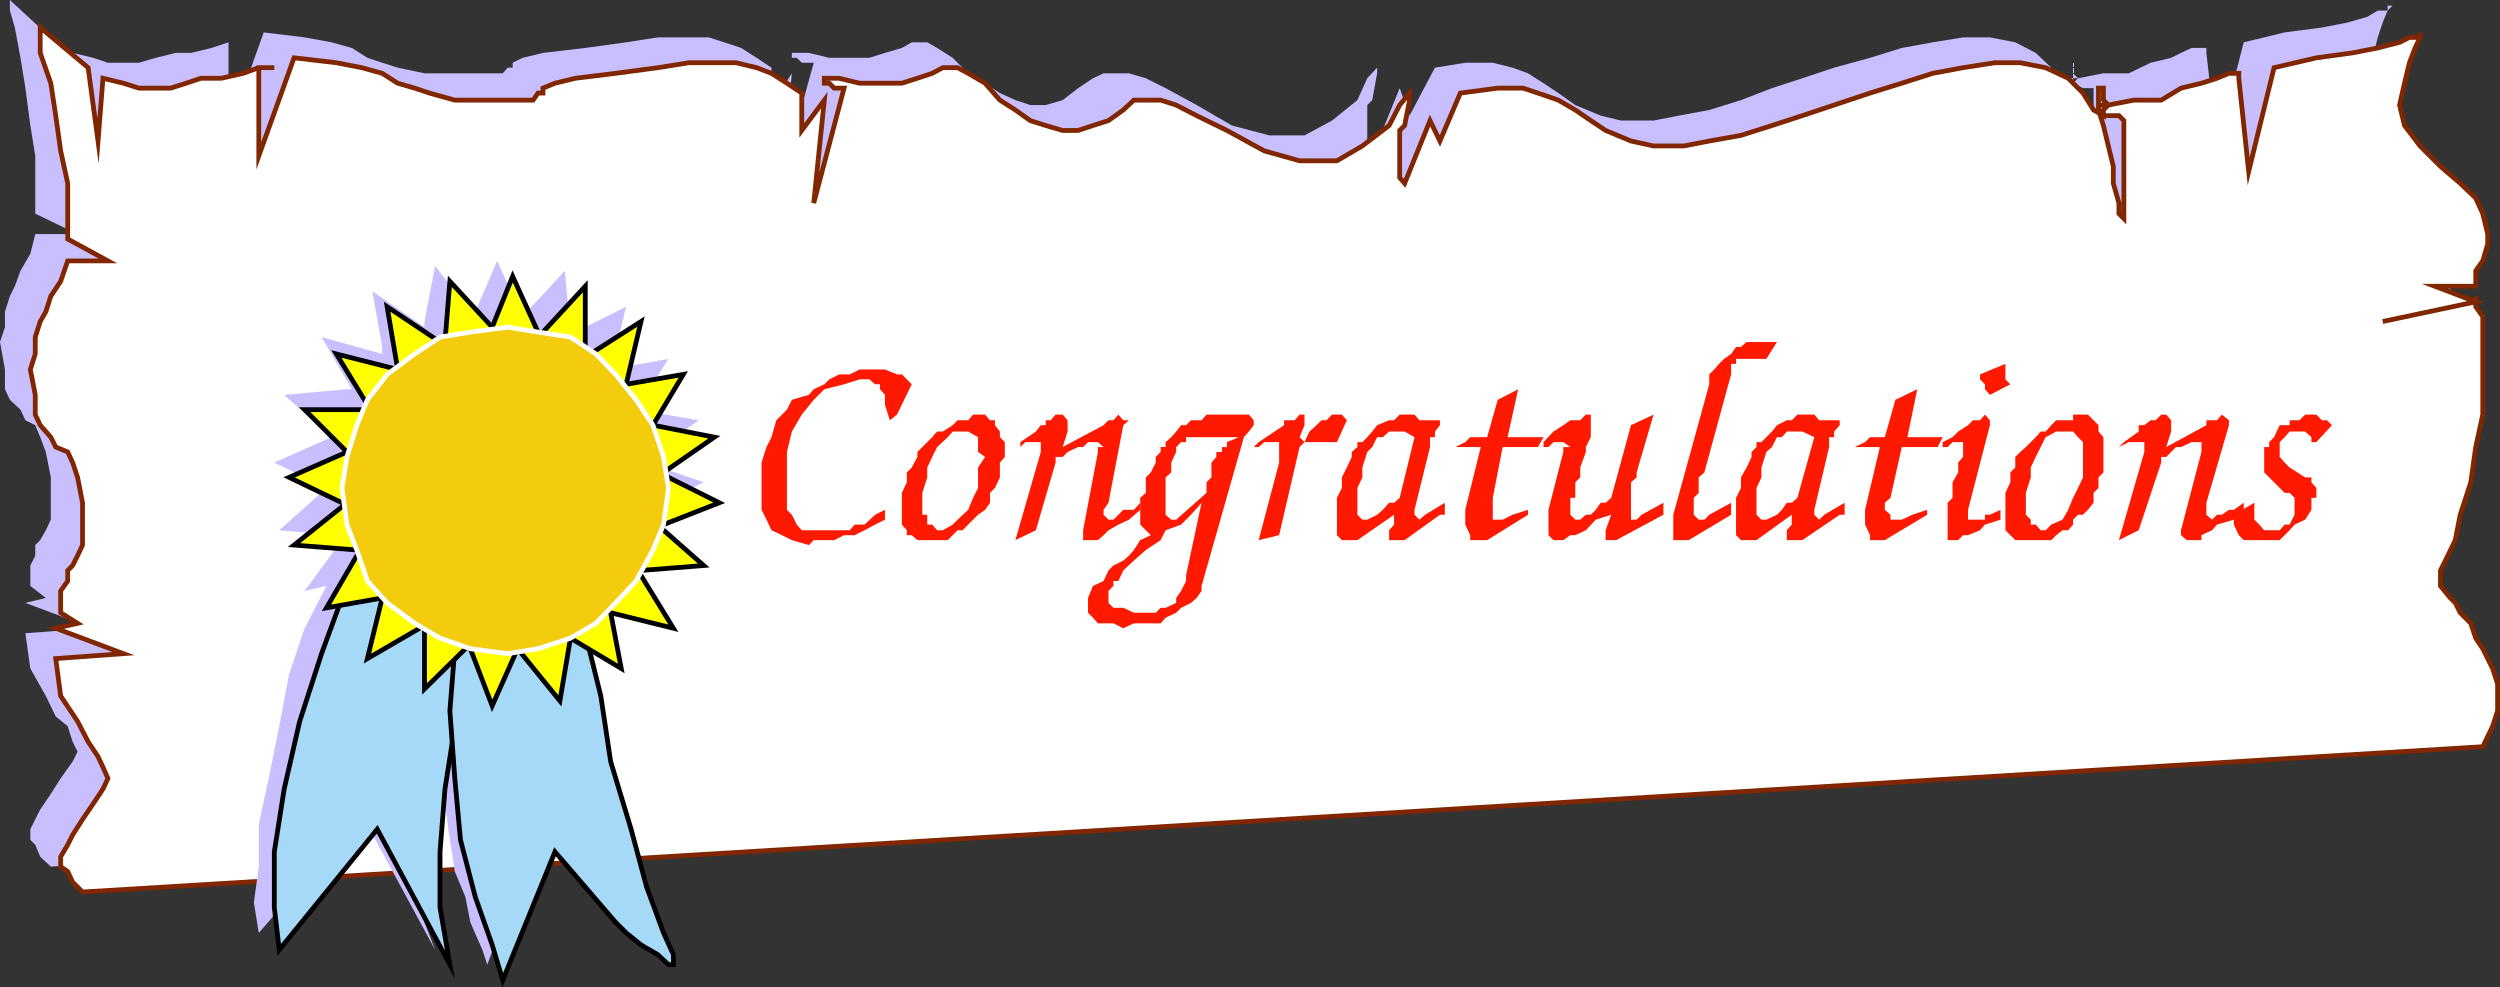 <svg xmlns="http://www.w3.org/2000/svg" width="354.543" height="140.022"><rect width="100%" height="100%" fill="#333333" stroke="none"/><path fill="#c9bfff" d="m347.5 102.3 1.402-2.902.801-2.398v-3.602l-.8-2.199-.7-1.398-.703-1.403-.7-1.5-.698-2.097-1.5-1.703-.7-1.5-.699-.7-1.5-1.398v-2.2l.797-1.402.703-2.898 1.399-3.8 1.5-4.4.699-5.202.699-4.399V39.9l-.7-1.5v.8L333.603 42l13.199-2.8L341 37h5.8l.7-2.402v-1.399l.703-2.199v-1.402l-.703-2.899-.7-2.398-2.198-2.203L341.703 20l-3.101-2.902-2.102-2.899-.797-3.101.797-2.899.703-2.898.7-2.102.699-1.699.699-.7h-.7v.7h-1.398l-1.5.898-2.8.801-3.602.7-5.301.699L318.203 6l-3.8 14.7-1.5-13.2v-.7H310.8l-1.5.7-1.399.7-2.902.698-3.098 1.5H298.3l-3.598.7H293.3l-.801.703h1.5l1.402.699h1.5v14.898l-.8-.699v-1.5l-.7-3.101V20l-.699-2.902-.703-2.899V8.9v1.5l.703.699-.703.703v.699l-1.5-.7-1.598-2.202-2.199-2.098-2.902-1.5-3.598-.7h-3.8l-4.301.7-4.399.8-4.5 1.4-5.101 1.398-4.5 1.5L251.3 12.5l-4.399 1.7-4.5 1.398-4.3.8-3.602.7h-4.598l-2.902-.7-3.598-1.5L221 13.2l-2.098-1.398-2.199-1.403-2.203-.8-2.797-.7h-3.902l-4.301.7-3.598 6.8L198.5 12.5l-3.898 9.598-.7-.7v-6.5l.7-.699.699-3.8v-.801l-1.399 1.5-1.402 3.101-3.598 2.899L185 19.199h-5l-5.297-1.398-5-2.903-4.402-2.398-2.801-1.402-2.398-.7H156.5l-1.5.7-2.098 1.402-2.199 1.7-2.402.698h-2.2L144 14.2l-2.2-1-2.097-1.398-2.402-1.403-2.2-2.199-2.199-1.398L131.5 6h-2.2l-1.398.8-2.402.7-2.2.7h-5.698l-2.899-.7h-2.402v.7H113l.703.698h1.7l-4.5 16.301 1.398-14.8-2.899 4.5V9.597l-2.101-1.399-2.2-1.398-2.397-.8-2.203-.7h-7.2l-4.5.7-5.8.8-6 .7-2.898.7-1.399.698v.7H72l-.7.8H60.204l-3.8-.8-2.2-.7-2.101-.699-2.2-1.398L47 6l-3.797-.7-5.8-.702-5 13.902V6H34.5h-2.098L30 6.8l-2.898.7h-2.2l-2.8.7-2.399.698h-4.402L13.203 8.2l-2.902-.7-.7 8.898L7.903 6l-6.5-6v1.5l.7 2.398.8 4.301.7 4.301.699 5.3L5 22.099V30.3l6 2.898H5L4.3 36l-1.398 2.398-.8 2.2-.7 1.402-.699 2.2v2.198L0 48.5l.703 3.898V55.2l.7 1.5 1.5 1.399.699 1.5L5 60.3l.703 1.7.797 2.098.703 3.601v6L6.5 75.2l-.797 1.399L5 77.3v1.5l-.7 1.398v2.899L6.5 84.8l-2.898.699 9.601 3.598-9.601.703.699 5L6.5 98.699l1.402 2.899 1.7 1.402.699 2.2.699 1.398-.7 1.402-1.698 2.398-1.399 2.2-1.5 2.203L5 116.199l-.7 1.399v1.5l.7.703.703 1.699 1.5 1.398L347.5 102.301"/><path fill="#fff" d="M352.102 105.898 353.5 103l.703-2.2V97l-.703-2.2-.7-1.402-.698-1.398-1-1.5-.7-2.102-1.5-1.5-.699-1.398-.703-.7-1.398-1.702v-2.2l.699-1.398 1.402-2.902.7-3.598 1.5-4.602.699-5 1-4.597V44.898l-1-1.398V42v.8l-13.2 2.798 13.2-2.797-5.801-2.203h5.8v-2.2l1-1.398.7-2.402v-1.399l-.7-2.898-1-2.203L348.903 26l-2.8-2.402-2.899-2.899L341 17.801l-.7-2.903.7-3.097.703-2.903.797-2.097.703-1.5v-.703.703h-1.5L340.301 6l-3.098.8-3.601.7-5.102.7-6 1.398-3.598 14.703-1.402-13.203v-.7h-1.398l-1.7.7-2.199.703-2.902.699-2.801 1.7h-3.898l-3.602.698h-1.398v.7l.699.8h2.199l.703.7V31l-.703-.7v-1.5l-.797-2.8v-2.402L299 20.699l-.7-2.898-.698-2.203V12.5h.699v1.7l.699.698-.7.7v.8l-1.398-.8-1.5-2.399-2.101-2.101-3.2-1.5-3.601-.7h-3.598l-4.5.7-4.3.8-4.399 1.403-4.5 1.398-5.101 1.7-4.5 1.5L251.3 17.8l-4.399 1.398-4.5.801-3.601.7h-4.3l-3.2-.7-3.597-1.5-2.101-1.402-2.2-1.5L221 14.199l-2.898-1L216 12.5h-3.598l-5.3.7-2.899 6.8-1.402-2.902L199.203 26l-.703-.8v-6.7l.703-.7.7-3.6v-1l-1.403 1.698-1.5 2.903-3.797 2.898-3.601 2.102H184.3l-5-1.403L174 18.5l-4.297-2.102-2.902-1.5-2.2-.699h-3.8l-1.5 1.399-2.098 1.5L155 17.8l-2.098.699h-2.199l-2.402-.7-2.2-.702-2.101-1.5-2.2-1.399-2.097-2.398-2.402-1.403-1.5-.8h-2.098l-1.5.8-2.101.7-2.2.703h-6L119 11.098h-2.098v.703h.7l.699.699h1.402l-4.3 16.3 1.5-14.6-3.2 4.3v-5.3l-2.101-1.4-2.2-1.402-2.101-.8-2.899-.7h-6.699l-4.402.7-6 .8-5.7.7-2.898.703L77 12.5v.7h-.7l-.698 1H64.5l-3.598-1-2.101-.7-2.399-.7-2.199-1.402-2.902-.8-3.598-.7-6-.699-5 13.899v-12.5h2.2-2.2l-2.203.8-3.098.7H28.5l-2.098.703-2.199.699h-4.5l-2.203-.7-2.898-.702-.7 8.902L12.5 9.598l-6.797-5.7V7.5l1.5 4.3.7 4.598.699 5 1 4.602v7.898L15.3 37H9.6l-1 2.898L7.204 42 6.5 44.2l-.797 1.398L5 47.8v2.398l-.7 2.2L5 56v2.8l.703 1.5 1.5 1.7.7 1.398 1.699.7.699 1.5.699 2.101.703 3.602v6L11 78.8l-.7 1.398-.698.7v1.5l-1 1.402v3.097l2.398 1.5-3.098.7 9.598 3.601-9.598.7.7 5.3L11 102.301l1.5 2.898 1.402 2.102.7 1.5.699 1.597-.7 1.5L13.204 114l-1.5 2.2-1.402 2.198-.7 1.403-1 1.699v1.398l1 .7.7 1.5 1.402 1.402 340.399-20.602"/><path fill="none" stroke="#802600" stroke-miterlimit="10" stroke-width=".68" d="M352.102 105.898 353.5 103l.703-2.2V97l-.703-2.2-.7-1.402-.698-1.398-1-1.5-.7-2.102-1.5-1.5-.699-1.398-.703-.7-1.398-1.702v-2.2l.699-1.398 1.402-2.902.7-3.598 1.5-4.602.699-5 1-4.597V44.898l-1-1.398V42v.8l-13.2 2.798 13.2-2.797-5.801-2.203h5.8v-2.2l1-1.398.7-2.402v-1.399l-.7-2.898-1-2.203L348.903 26l-2.8-2.402-2.899-2.899L341 17.801l-.7-2.903.7-3.097.703-2.903.797-2.097.703-1.5v-.703.703h-1.5L340.301 6l-3.098.8-3.601.7-5.102.7-6 1.398-3.598 14.703-1.402-13.203v-.7h-1.398l-1.7.7-2.199.703-2.902.699-2.801 1.7h-3.898l-3.602.698h-1.398v.7l.699.8h2.199l.703.7V31l-.703-.7v-1.5l-.797-2.8v-2.402L299 20.699l-.7-2.898-.698-2.203V12.5h.699v1.7l.699.698-.7.7v.8l-1.398-.8-1.5-2.399-2.101-2.101-3.2-1.5-3.601-.7h-3.598l-4.5.7-4.3.8-4.399 1.403-4.5 1.398-5.101 1.7-4.5 1.5L251.3 17.8l-4.399 1.398-4.5.801-3.601.7h-4.3l-3.2-.7-3.597-1.5-2.101-1.402-2.2-1.5L221 14.199l-2.898-1L216 12.5h-3.598l-5.3.7-2.899 6.8-1.402-2.902L199.203 26l-.703-.8v-6.7l.703-.7.7-3.6v-1l-1.403 1.698-1.5 2.903-3.797 2.898-3.601 2.102H184.3l-5-1.403L174 18.5l-4.297-2.102-2.902-1.5-2.2-.699h-3.8l-1.5 1.399-2.098 1.5L155 17.8l-2.098.699h-2.199l-2.402-.7-2.2-.702-2.101-1.5-2.2-1.399-2.097-2.398-2.402-1.403-1.5-.8h-2.098l-1.5.8-2.101.7-2.2.703h-6L119 11.098h-2.098v.703h.7l.699.699h1.402l-4.3 16.3 1.5-14.6-3.2 4.3v-5.3l-2.101-1.4-2.2-1.402-2.101-.8-2.899-.7h-6.699l-4.402.7-6 .8-5.7.7-2.898.703L77 12.5v.7h-.7l-.698 1H64.5l-3.598-1-2.101-.7-2.399-.7-2.199-1.402-2.902-.8-3.598-.7-6-.699-5 13.899v-12.5h2.2-2.2l-2.203.8-3.098.7H28.5l-2.098.703-2.199.699h-4.5l-2.203-.7-2.898-.702-.7 8.902L12.5 9.598l-6.797-5.7V7.5l1.5 4.3.7 4.598.699 5 1 4.602v7.898L15.3 37H9.6l-1 2.898L7.204 42 6.5 44.2l-.797 1.398L5 47.8v2.398l-.7 2.2L5 56v2.8l.703 1.5 1.5 1.7.7 1.398 1.699.7.699 1.5.699 2.101.703 3.602v6L11 78.8l-.7 1.398-.698.7v1.5l-1 1.402v3.097l2.398 1.5-3.098.7 9.598 3.601-9.598.7.7 5.3L11 102.301l1.5 2.898 1.402 2.102.7 1.5.699 1.597-.7 1.5L13.204 114l-1.5 2.2-1.402 2.198-.7 1.403-1 1.699v1.398l1 .7.7 1.5 1.402 1.402zm0 0"/><path fill="#ff1900" d="M125.5 57.398V56l-.7-.8v-.7h-.698l-.801-.7h-1.399l-2.199.7-2.8.7-1.5 1.5-1.7 2.1-1.402 2.4-.7 2.898V72.3l.7.699.699 1.398.703.801h6.797l.703-.8h1.399l1.5-1.399 1.398-.7v1.4l-1.398.698-1.5.801-1.399.7h-1.5l-1.402.699h-2.899l-.699.703-2.402-.703-1.399-.7-1.5-.699-.699-1.5L108 72.3v-6.703l.703-2.2.7-1.398.699-2.402 1.5-1.5.699-1.399 2.402-.699.7-.8 1.5-.7.699-.7 1.398-.702h1.5l1.402-.7h3.598l1.703.7h.7L129.3 54.5l-2.098 4.3-1 .798-.703-2.2M136.5 61.2h-1.398l-.7.8-1.5 1.398-.699 1.403-.703 1.5v1.398l-.7 2.2V73h.7v1.398h.703l.7.801h.8l1.399-.8.699-.7 1.5-1.398.699-1.703.703-1.399v-2.898l1-1.5-1-.703V62l-1.402-.8h-.801l.8-1.602.7-.797h1.703l.7.797h.699v.703l.699.898V62l.699.7v2.1l-.7.798v2.101l-.698 1.5-.7.7V71.3l-.699 1-1 .699-.703.7-1.5 1.5h-.7l-1.398 1.398h-4.3l-.801-.7h-.7V75.2l-.699-.8v-4.5l.7-1.5V67l.699-.7.8-1.5v-.702l1.399-1.399.703-.699.7-.8h.8l1.399-.9.699-.702h1.5l-.801 1.601m156.8.001h-1.698l-1.5.8-.7 1.398-.699 1.403-.703 1.5v1.398l-.7 2.2V73l.7.7v.698h.703l.7.801h.699l.8-.8 1.598-.7.8-1.398.7-1.703.703-1.399.7-1.5v-5l-.7-.699-.703-.8h-.7l.7-1.602V58.8h2.102l.8.797.7.703v.898l.699.801v5l-.7.7v1.5l-.699.698V71.3l-.8 1-.7.699h-.699l-.703.7v.698l-.7.801h-.8l-.898.7-.7.699h-5.101l-1.399-1.399v-5.3l.7-1.5V67l.699-.7v-1.5l.699-.702.8-.7.7-.699.703-.699.7-.8h.699l.8-.9.7-.702H294l-.7 1.601M144 76.598l3.602-12.5v-1.399h-2.2l-.699.7v-.7l2.2-1.5.699-.898h.699v-.703H149l.703-.797h1l.7.797v1.601l-.7 2.2L156.5 60.3l.703-.703h.7l.699-.797.699.797h.8l-.8.703-2.098 11-.703 1v.7l.703.7h.7l1.398-1.4h1.5l.902-1v1l-1.601 1.4-1.5.698-1.399.801-.703.7-.797.699h-2.101v-1.399l2.101-11.101v-.7h.797l-.797-.699h-1.402l-.7.7h-.699l-1.5.699-.699.703h-1v.797l-2.8 9.601L144 76.598"/><path fill="#ff1900" d="M170.402 83.098v.703l-.699 1-.8.699-1.403.7-.7.698-1.5.7-.698.8H160.8l-1.5.7-1.399-.7h-2.199l-.703-.8-.7-.7v-2.097l.7-1.703 1.5-.7.703-1.5.7-.699 1.398-.699.8-.7.7-.8.902-1.402 1.5-.7 2.098-4.597V73l.8.7h.7l4.3-3.802v-1.5l.7-.699v-2.101l.699-.797v-.703h.8v-.7h.7V62.7l1.703-.699h-7.5v.7h-.703l-.7.698v.7l-.698 1.5V67l-.801.7v3.6l-2.098 4.598-.703-.699-.797-.8v-3.801l.797-.7V67.7l.703-.699.7-1.402V64.8l.699-.703v-.7h.699V62.7l.8-.699.7-.8.699-.9h.703l.7-.702h1.5l.699-.797h6l.699.797h.699-.7v.703l-.698.898-.7.801-6 21.098-2.199-1.5 2.2-10.297-1.5 1.699-1.403 1.398-2.2.801-.698 1.399L162.5 78l-1.7 1.5-1.5 1.398-.698 1.5h-.7v.7l-.699.703V85.5l.7.7h1.398l1.5.698h3.101l.7-.699h.699l1.5-.699v-.7l.699-1 .703-1.402v-.8l2.2 1.5m8.097-6.5 2.902-11v-2.899h-2.101l-.801.7h-.7l.7-.7 3.602-2.398v-.703h1.5l.699-.797H185v1.5L184.3 62l.7.7.703-1.5 1-.9.7-.702h.699l.8-.797h1.399l.699.797-1.398 3.101H185l-.7.7-2.898 12.5-2.902.699m20-6-.797.703H197l-.898 1-.801.699-1.399.7h-.699l-.703-.7v-3.8l.703-1.5v-1.4l.7-2.202.699-.7L195.3 62h.8l.899-.8h2.203l1.399.8-2.102 8.598-.797 2.402v1.398L197 75.2v1.399h2.203l5-3.598h.7v-1.7l-2.801 1.7-.801.7-.7-.7v-.7l2.2-8.902V62h.699v-.8l.703-.9v-.702h-2.902l-.7-.797H198.5l-.797.797H197l-1.7.703-.698.898-.7.801-.699.7h-.703v.698l-.797.7v.703L191 66.3l-.7 1.398v1.5l-.698 1.399v5.3l.699.7h2.199L197.703 73l.797-2.402m56.402 0-.8.703h-.7l-.699 1L252 73l-1.5.7h-.7l-.698-.7v-3.8l.699-1.5v-1.4l.699-2.202.8-.7L252 62h.703l.7-.8h2.199l1.699.8-2.399 8.598-.8 2.402v1.398l-.7.801v1.399h2.2l5.3-3.598h.7v-1.7l-2.899 1.7-.703.7-.7-.7v-.7l2.102-8.902V62h.7v-.8l.8-.9v-.702H258l-.7-.797h-2.398l-.8.797h-.7L252 60.3l-.7.898-1.5 1.5h-.698v.7l-.7.699v.703l-.699 1.5-.8 1.398v1.5l-.7 1.399v5.3l.7.7h2.199l5-3.598.8-2.402m-48.5-7.199 1.399-.699.699-.699h2.402l1.5-5.3 2.899-1.5-1.5 6.8h5.101l-.8 1.398h-5l-1.399 7.2v3.101h1.399L214.5 73l2.203-.7v.7l-5.8 3.598H208.5v-.7l-.7-1.5v-2.097l2.2-8.903h-3.598M234.5 58.8l-2.398 8.2v.7l-.801.698V73.7h.8l.7-.699 3.101-1.7V73l-6.699 3.598h-1.5v-1.399L228.5 73l-2.2.7-1.398 1.5-1.5.698h-.699l-1 .7h-1.402l-.7-.7v-3.597l2.102-8.203v-.7h1l-1-.699h-1.402l-.7.7h-.699v-.7l1.399-1.5 1.402-.898 1-.703h1.399l.8-.797h.7V62l-.7 1.398v.7l-.8 2.203v1.398l-.7.7v2.199h-.699V73l.7.7h.699l.8-.7h.7l.699-.7.699-1h.703l.797-.702 2.8-10.297 3.2-1.5"/><path fill="#ff1900" d="M250.5 50.898h-4.297v.7h-.703v1.5L241.703 67l-.8.7v2.198l-.7.7V73l.7.7h.8l.7-.7 3.097-1.7V73l-6 3.598h-2.2V73l5.102-18.5v-1.402l.7-.7.699-.8.699-.7 1-.699.703-1h.7l.8-.699H252l-1.5 2.398m12.5 12.5 1.5-.699.703-.699h2.098l1.5-5.3 3.101-1.5L270.5 62h5l-.7 1.398h-5.097l-1.601 7.2-.801.703v1l.8.699v.7h1.602l1.5-.7 2.098-.7v.7l-6 3.598h-2.098v-.7l-.703-1.5v-2.097l2.102-8.903H263M283.703 73.7l-2.203.698-.7.801-1.698.7h-.7l-.699.699h-1.5V71.3l.7-.703v-2.2l.8-1.398v-1.402l.7-.797v-2.102h-1.5l-.7.7h-.703v-.7l1.402-.699.801-.8 1.399-.9.699-.702h1l.699-.797.703.797v.703l-3.101 12v1.398h2.398V73h.703l1.5-.7v1.4m.699-22.102V53.8l.7.699-2.899 1.5-.703-.8v-.7l-.7-.7v-.702l3.602-1.5M300.5 76.598l3.602-12.5v-1.399h-2.2l-1.402.7.703-.7 2.098-1.5v-.898h.8l.899-.703h.703l.797-.797h.703l.7.797v1.601l-.7 2.2 5.7-3.098v-.703h1.5l.699-.797 1 .797v.703l-3.2 11V73l.801.7.7-.7h.699l1-.7h.699l1.402-1v1l-1.402 1.4-2.399.698-.699.801-1.5.7v.699h-2.101l-.801-.7V75.2l2.902-11.101V62.7h-1.402l-1.5.7h-.7l-.699.699-.699.703h-.703v.797l-3.2 9.601-2.8 1.399"/><path fill="#ff1900" d="M328.5 62.7h-.7V62l-.898-.8h-2.199L324 62l-.7.7v2.1l.7.798.703.703 2.2 1.398h.898v.7l.699.8v1.399h-.7V72.3l-.898 1.398-1.5.7-.699.8-.703.7-.7.699h-5.097l-.703-.7-.7-1.5V73l2.903-1.7v2.4l.7.698.699.801h2.199l.699-.8h.703l.7-1.399v-2.402l-.7-.7H324L321.102 67v-3.602h.699V62.7l.699-.7.8-1.7h1.403v-.702h1.399l.8-.797h1.598l.8.797h.7l.703.703-2.203 2.398"/><path fill="#c9bfff" d="m97.703 78-6-5.7 8.098-3.902-8.098-2.8V64.8l7.399-5.203-8.899-1.5 4.598-7.2-8.2 1.5 2.2-8.898-7.2 3.598v.703l-.699-.703-.8-8.7-6 6.5L70.5 37l-3.098 7.2h-.699l-5-6.5-1.5 7.898v.8l-7.402-5.097 1.402 7.898v1l-8.601-2.398 4.3 7.398h-.699L40.301 56 47 62l-8.098 3.598 7.399 3.601-6.7 6 8.102.7.797.699-5.297 7.203 3.098-.703-3.098 6-2.203 6.5L39.602 103l-1.5 7.398-1.399 6.5v6L36 128l.703 4.3 14.598-16.8 10.402 19.2-1.5-3.9v-3.6l-.703-3.602V119.8l.703-3.602v-4.3l.7-3.899.8-3.602.7 4.403.699 5.199.699 5.098.699 4.5 1.5 3.601.703 3.602 1.7 3.898.699 2.102 7.199-19.203L85.203 128v.7l1.399 1.398 2.199 1.5L90.203 133l2.399 1.7h.699V133l-1.598-3.602-1.5-2.898-1.402-4.3-1.5-4.602-1.399-5-.699-6-1.5-5.797-1.402-5.203-.7-5.797 4.301 2.898-1.402-7.898v-1l8.8 2.398-4.5-7.398L97.704 78"/><path fill="#a6d9f7" d="m57.3 74.398 12.5 8.7V84.8l-1.398 4.297-1.699 5.703L64.5 103l-1.398 8.898-.7 8.903v7.898l1.399 8.102L53.5 117.598l-13.898 17.101-.7-6v-7.898l1.399-8.903 2.199-9.597 3.102-9.602 2.898-7.898L52.8 78l4.5-3.602"/><path fill="none" stroke="#000" stroke-miterlimit="10" stroke-width=".68" d="m57.3 74.398 12.5 8.7V84.8l-1.398 4.297-1.699 5.703L64.5 103l-1.398 8.898-.7 8.903v7.898l1.399 8.102L53.5 117.598l-13.898 17.101-.7-6v-7.898l1.399-8.903 2.199-9.597 3.102-9.602 2.898-7.898L52.8 78zm0 0"/><path fill="#a6d9f7" d="m70.5 78 10.402-2.8.7 1.398.699 5L83 89.8l2.203 8.898L86.602 108l2.898 9.598 2.203 8.203 2.399 6.5 1.398 3.097v1.403h-.7l-1.5-1.403L90.903 134l-2.101-1.7-1.5-1.5-8.598-10-7.402 18.2-1.5-5-2.399-6.8-2.101-8.102-.801-8.7-.7-9.597.7-8.801 2.203-7.2L70.5 78"/><path fill="none" stroke="#000" stroke-miterlimit="10" stroke-width=".68" d="m70.5 78 10.402-2.8.7 1.398.699 5L83 89.8l2.203 8.898L86.602 108l2.898 9.598 2.203 8.203 2.399 6.5 1.398 3.097v1.403h-.7l-1.5-1.403L90.903 134l-2.101-1.7-1.5-1.5-8.598-10-7.402 18.2-1.5-5-2.399-6.8-2.101-8.102-.801-8.7-.7-9.597.7-8.801 2.203-7.2zm0 0"/><path fill="#ff0" d="m72.703 39.2-2.902 7.198L72 69.2l4.3-22.101-3.597-7.899"/><path fill="none" stroke="#000" stroke-miterlimit="10" stroke-width=".68" d="m72.703 39.2-2.902 7.198L72 69.2l4.3-22.101zm0 0"/><path fill="#ff0" d="m54.902 43.5 1.5 8.898L72 69.2l-9.598-20.7-7.5-5"/><path fill="none" stroke="#000" stroke-miterlimit="10" stroke-width=".68" d="m54.902 43.5 1.5 8.898L72 69.2l-9.598-20.7zm0 0"/><path fill="#ff0" d="m47.703 50.2 4.399 7.198L72 69.2 56.402 52.4l-8.699-2.2"/><path fill="none" stroke="#000" stroke-miterlimit="10" stroke-width=".68" d="m47.703 50.2 4.399 7.198L72 69.2 56.402 52.4zm0 0"/><path fill="#ff0" d="m43.203 58.098 6 6L72 69.199 52.102 58.098h-8.899"/><path fill="none" stroke="#000" stroke-miterlimit="10" stroke-width=".68" d="m43.203 58.098 6 6L72 69.199 52.102 58.098zm0 0"/><path fill="#ff0" d="m41 67.7 7.5 3.6L72 69.2l-22.797-5.102L41 67.699"/><path fill="none" stroke="#000" stroke-miterlimit="10" stroke-width=".68" d="m41 67.7 7.5 3.6L72 69.2l-22.797-5.102zm0 0"/><path fill="#ff0" d="m41.703 77.3 8.899.7L72 69.2l-22.797 2.1-7.5 6"/><path fill="none" stroke="#000" stroke-miterlimit="10" stroke-width=".68" d="m41.703 77.3 8.899.7L72 69.2l-22.797 2.1zm0 0"/><path fill="#ff0" d="m46.3 86.2 7.903-1.4L72 69.2l-21.398 9.6-4.301 7.4"/><path fill="none" stroke="#000" stroke-miterlimit="10" stroke-width=".68" d="m46.3 86.2 7.903-1.4L72 69.2l-21.398 9.6zm0 0"/><path fill="#ff0" d="m52.102 93.398 7.398-4.3L72 69.199 54.203 84.801l-2.101 8.597"/><path fill="none" stroke="#000" stroke-miterlimit="10" stroke-width=".68" d="m52.102 93.398 7.398-4.3L72 69.199 54.203 84.801zm0 0"/><path fill="#ff0" d="M60.203 97.7 66 92l6-22.8-11.797 19.898v8.601"/><path fill="none" stroke="#000" stroke-miterlimit="10" stroke-width=".68" d="M60.203 97.7 66 92l6-22.8-11.797 19.898zm0 0"/><path fill="#ff0" d="M69.8 100.098 73.403 92 72 69.2 66.703 92l3.098 8.098"/><path fill="none" stroke="#000" stroke-miterlimit="10" stroke-width=".68" d="M69.8 100.098 73.403 92 72 69.2 66.703 92zm0 0"/><path fill="#ff0" d="m79.402 99.398 1.5-8.898L72 69.2 73.402 92l6 7.398"/><path fill="none" stroke="#000" stroke-miterlimit="10" stroke-width=".68" d="m79.402 99.398 1.5-8.898L72 69.2 73.402 92zm0 0"/><path fill="#ff0" d="m88.102 94.8-1.5-7.902L72 69.2l8.902 21.3 7.2 4.3"/><path fill="none" stroke="#000" stroke-miterlimit="10" stroke-width=".68" d="m88.102 94.8-1.5-7.902L72 69.2l8.902 21.3zm0 0"/><path fill="#ff0" d="m95.5 89.098-4.598-7.5L72 69.199l14.602 17.7 8.898 2.199"/><path fill="none" stroke="#000" stroke-miterlimit="10" stroke-width=".68" d="m95.5 89.098-4.598-7.5L72 69.199l14.602 17.7zm0 0"/><path fill="#ff0" d="m99.8 80.2-5.698-5L72 69.2l18.902 11.698 8.899-.699"/><path fill="none" stroke="#000" stroke-miterlimit="10" stroke-width=".68" d="m99.8 80.2-5.698-5L72 69.2l18.902 11.698zm0 0"/><path fill="#ff0" d="m102 71.3-7.2-3.6L72 69.2l22.102 5.198L102 71.301"/><path fill="none" stroke="#000" stroke-miterlimit="10" stroke-width=".68" d="m102 71.3-7.2-3.6L72 69.2l22.102 5.198zm0 0"/><path fill="#ff0" d="m101.3 62-8.698-1.7L72 69.2 94.102 67l7.199-5"/><path fill="none" stroke="#000" stroke-miterlimit="10" stroke-width=".68" d="m101.3 62-8.698-1.7L72 69.2 94.102 67zm0 0"/><path fill="#ff0" d="M96.902 53.098 88.801 54.5 72 69.2l20.602-8.9 4.3-7.202"/><path fill="none" stroke="#000" stroke-miterlimit="10" stroke-width=".68" d="M96.902 53.098 88.801 54.5 72 69.2l20.602-8.9zm0 0"/><path fill="#ff0" d="m90.902 45.598-7.199 4.601L72 69.2l16.8-14.7 2.102-8.902"/><path fill="none" stroke="#000" stroke-miterlimit="10" stroke-width=".68" d="m90.902 45.598-7.199 4.601L72 69.2l16.8-14.7zm0 0"/><path fill="#ff0" d="m83 40.598-6 6.5-5 22.101 11-19v-9.601"/><path fill="none" stroke="#000" stroke-miterlimit="10" stroke-width=".68" d="m83 40.598-6 6.5-5 22.101 11-19zm0 0"/><path fill="#ff0" d="m63.8 39.898-.698 8.602L72 69.2l-2.2-22.802-6-6.5"/><path fill="none" stroke="#000" stroke-miterlimit="10" stroke-width=".68" d="m63.8 39.898-.698 8.602L72 69.2l-2.2-22.802zm0 0"/><path fill="#f2cc0d" d="m72 92.7 4.3-.7 4.602-1.5 3.598-2.102 2.8-2.898 2.903-3.102L92.602 78l1.5-3.602.699-5.199-.7-4.398-1.5-4.5-2.398-3.602-2.902-3.601-2.801-2.899-3.598-2.398-4.601-.703-4.301-.7-5.297.7-4.3.703-3.602 2.398-3.899 2.899-2.8 3.601-1.5 3.602-1.399 4.5-.703 4.398.703 5.2L50.602 78l1.5 4.398 2.8 3.102 3.899 2.898 3.601 2.102 4.301 1.5 5.297.7"/><path fill="none" stroke="#fff" stroke-miterlimit="10" stroke-width=".68" d="m72 92.7 4.3-.7 4.602-1.5 3.598-2.102 2.8-2.898 2.903-3.102L92.602 78l1.5-3.602.699-5.199-.7-4.398-1.5-4.5-2.398-3.602-2.902-3.601-2.801-2.899-3.598-2.398-4.601-.703-4.301-.7-5.297.7-4.3.703-3.602 2.398-3.899 2.899-2.8 3.601-1.5 3.602-1.399 4.5-.703 4.398.703 5.2L50.602 78l1.5 4.398 2.8 3.102 3.899 2.898 3.601 2.102 4.301 1.5zm0 0"/></svg>
